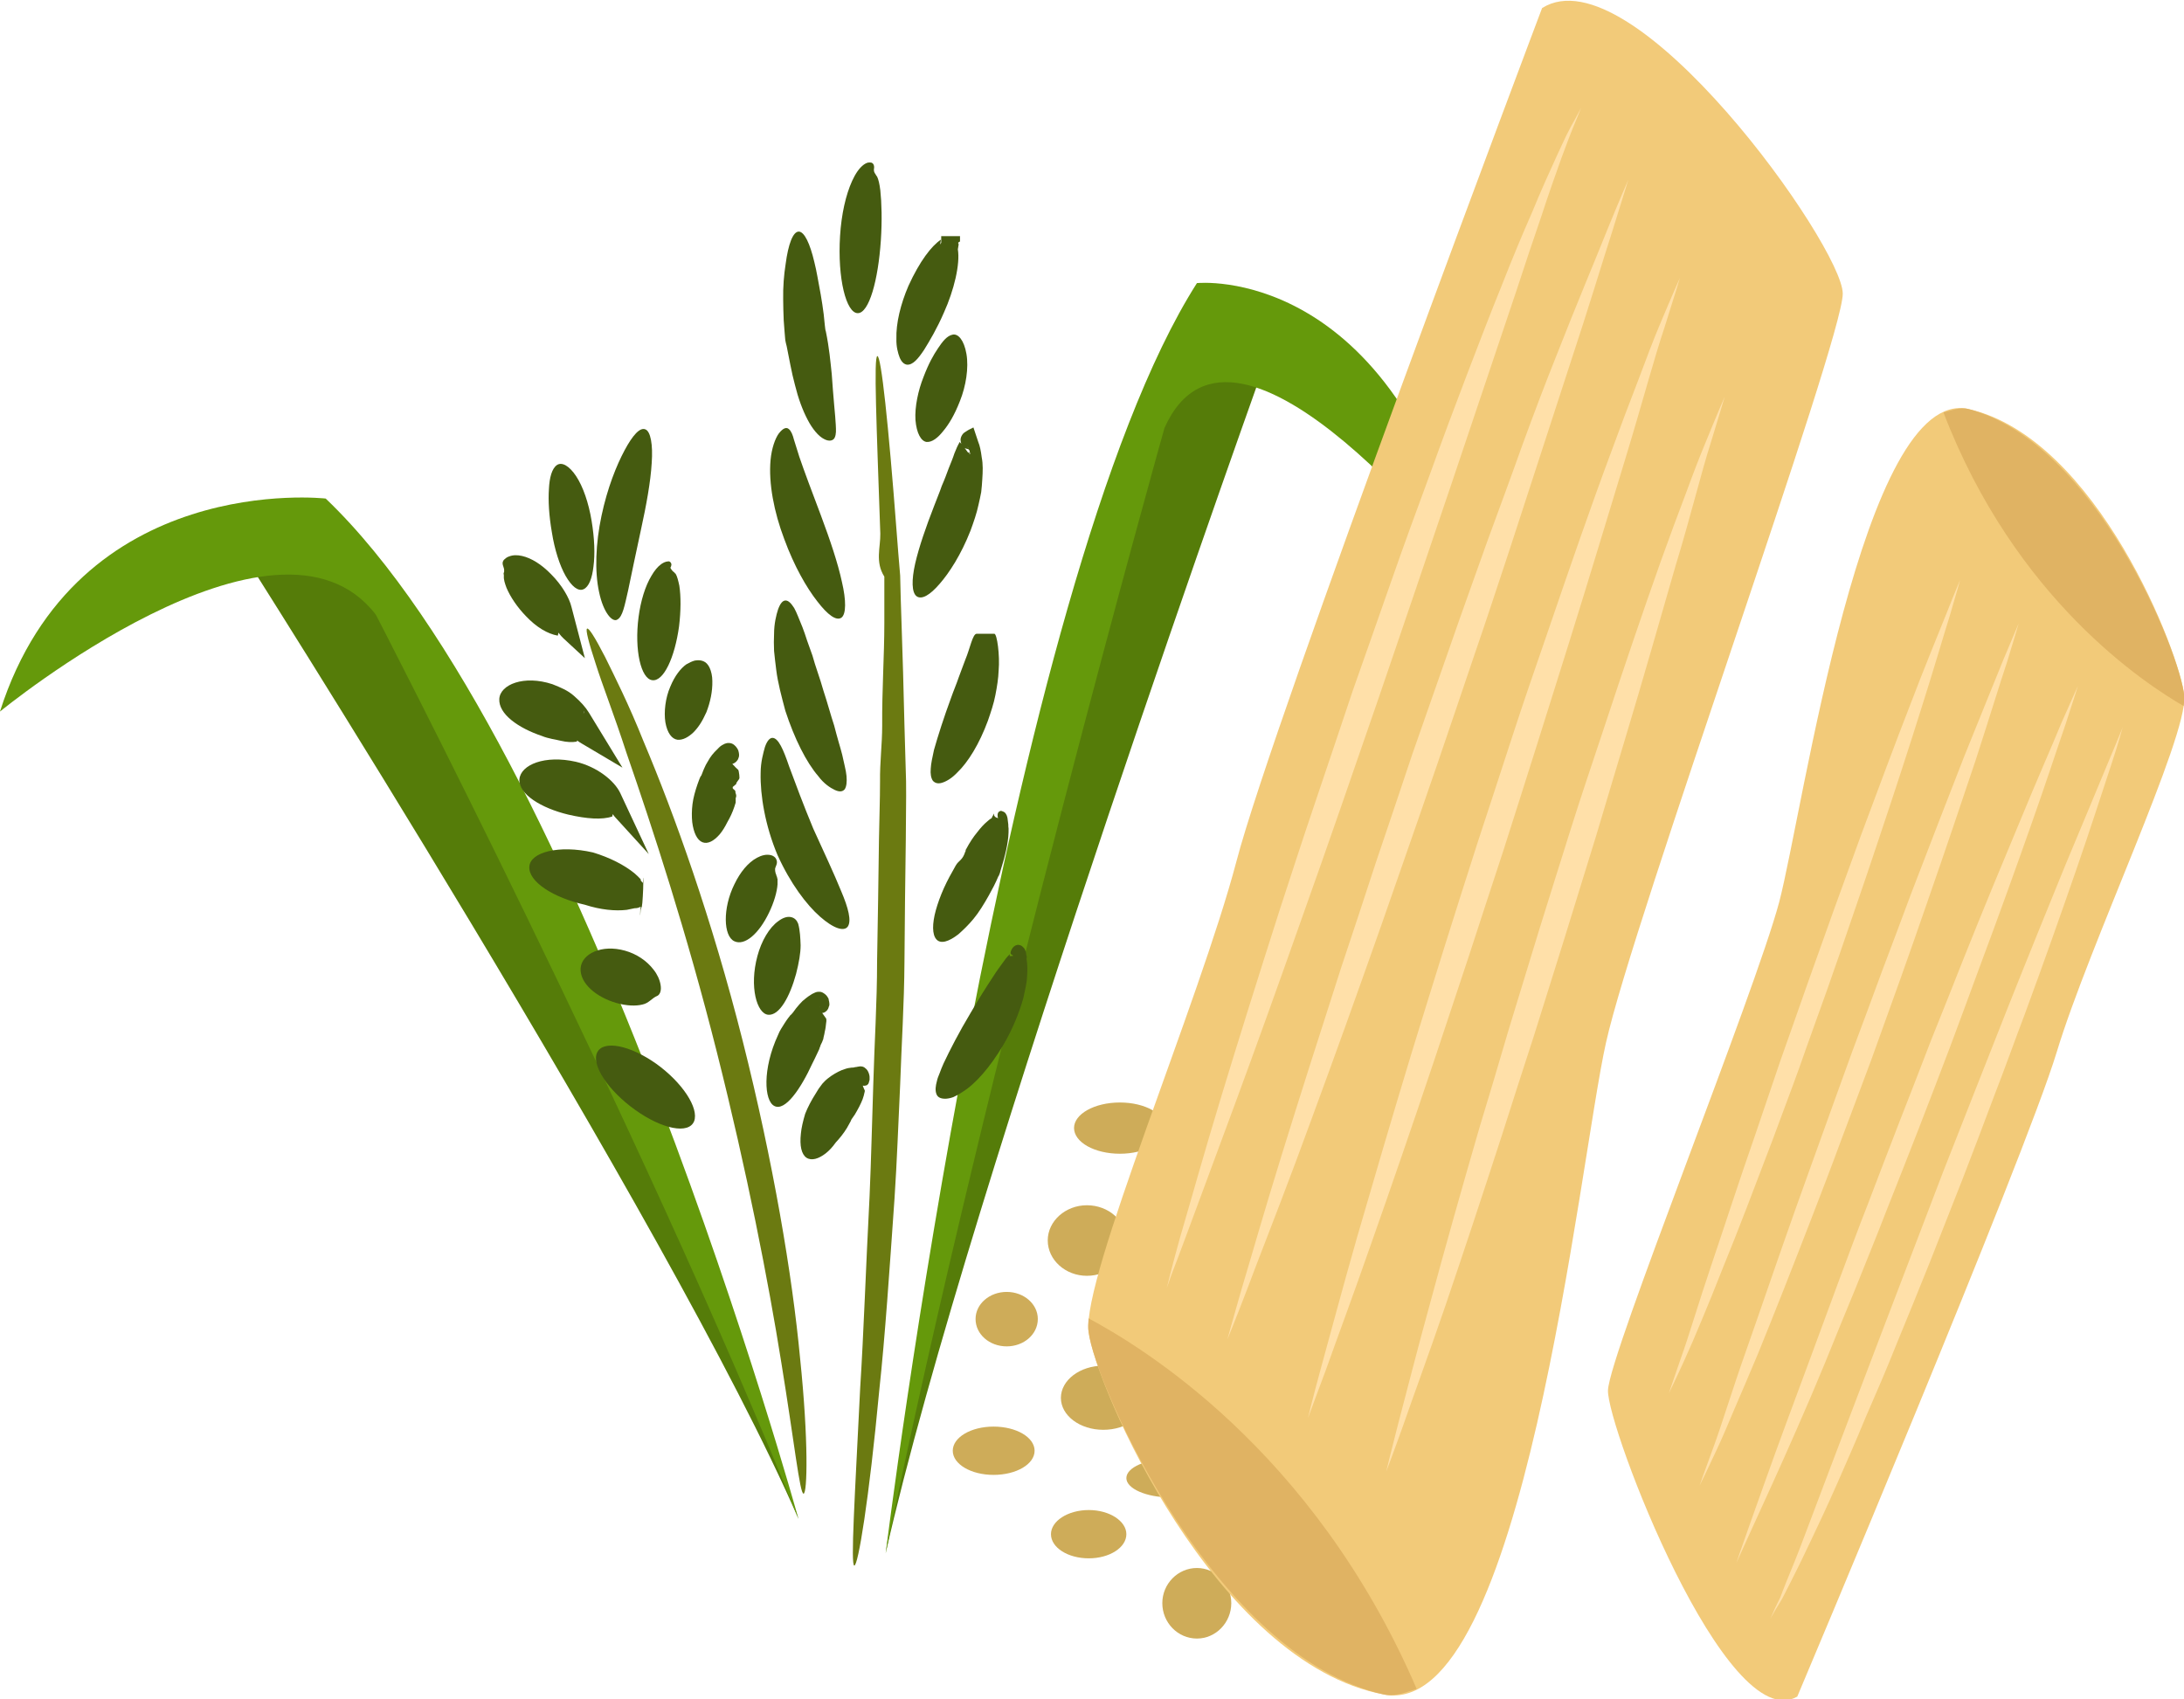 <?xml version="1.0" encoding="UTF-8" standalone="no"?>
<!-- Created with Inkscape (http://www.inkscape.org/) -->

<svg
   xmlns:dc="http://purl.org/dc/elements/1.1/"
   xmlns:cc="http://creativecommons.org/ns#"
   xmlns:rdf="http://www.w3.org/1999/02/22-rdf-syntax-ns#"
   xmlns:svg="http://www.w3.org/2000/svg"
   xmlns="http://www.w3.org/2000/svg"
   xmlns:sodipodi="http://sodipodi.sourceforge.net/DTD/sodipodi-0.dtd"
   xmlns:inkscape="http://www.inkscape.org/namespaces/inkscape"
   width="2156.947mm"
   height="1678.17mm"
   viewBox="0 0 2156.947 1678.17"
   version="1.1"
   id="svg8"
   inkscape:version="0.92.4 (5da689c313, 2019-01-14)"
   sodipodi:docname="Penne prosné.svg">
  <defs
     id="defs2">
    <style
       type="text/css"
       id="style2">
   <![CDATA[
    .fil0 {fill:#EDAF4B;fill-rule:nonzero}
    .fil1 {fill:#F9E3B2;fill-rule:nonzero}
   ]]>
  </style>
    <style
       type="text/css"
       id="style2-9">
   <![CDATA[
    .str0 {stroke:white;stroke-width:70.56}
    .fil4 {fill:#455B10;fill-rule:nonzero}
    .fil1 {fill:#557C09;fill-rule:nonzero}
    .fil2 {fill:#65990B;fill-rule:nonzero}
    .fil3 {fill:#6B7A11;fill-rule:nonzero}
    .fil5 {fill:#CEAC59;fill-rule:nonzero}
    .fil0 {fill:white;fill-rule:nonzero}
   ]]>
  </style>
    <style
       type="text/css"
       id="style2-93">
   <![CDATA[
    .fil0 {fill:#EDAF4B;fill-rule:nonzero}
    .fil1 {fill:#F9E3B2;fill-rule:nonzero}
   ]]>
  </style>
    <style
       type="text/css"
       id="style2-5">
   <![CDATA[
    .fil1 {fill:#E0B363;fill-rule:nonzero}
    .fil3 {fill:#EDAF4B;fill-rule:nonzero}
    .fil0 {fill:#F2CA79;fill-rule:nonzero}
    .fil2 {fill:#FFE0A9;fill-rule:nonzero}
   ]]>
  </style>
  </defs>
  <sodipodi:namedview
     id="base"
     pagecolor="#ffffff"
     bordercolor="#666666"
     borderopacity="1.0"
     inkscape:pageopacity="0.0"
     inkscape:pageshadow="2"
     inkscape:zoom="0.061871843"
     inkscape:cx="10339.528"
     inkscape:cy="2267.3588"
     inkscape:document-units="mm"
     inkscape:current-layer="Vrstva_x0020_1-53"
     showgrid="false"
     inkscape:window-width="1920"
     inkscape:window-height="1001"
     inkscape:window-x="-9"
     inkscape:window-y="-9"
     inkscape:window-maximized="1" />
  <g
     inkscape:label="Vrstva 1"
     inkscape:groupmode="layer"
     id="layer1"
     transform="translate(2763.637,1021.036)">
 
 

 
 <g
   transform="matrix(0.265,0,0,0.265,-2727.218,-3720.46)"
   id="Vrstva_x0020_1-5">

  
  <path
   d="m 755.354,12229.672 c 0,0 1610,2527 2083,3618 0,0 -1443,-4385 -2083,-3618 z"
   style="fill:#557c09;fill-rule:nonzero"
   id="path9-3"
   class="fil1"
   inkscape:connector-curvature="0" />

  <path
   d="m 2838.354,15847.672 c 0,0 -795,-2880 -1762,-3803 0,0 -927,-106 -1214,794 0,0 1030,-845 1401,-361 0,0 986,1903 1575,3370 z"
   style="fill:#65990b;fill-rule:nonzero"
   id="path11-9"
   class="fil2"
   inkscape:connector-curvature="0" />

  <path
   d="m 4592.354,11496.672 c 0,0 -1122,3120 -1429,4479 0,0 868,-5496 1429,-4479 z"
   style="fill:#557c09;fill-rule:nonzero"
   id="path13-9"
   class="fil1"
   inkscape:connector-curvature="0" />

  <path
   d="m 3163.354,15975.672 c 0,0 448,-3618 1160,-4734 0,0 734,-78 1022,1088 0,0 -878,-1141 -1143,-548 0,0 -664,2363 -1039,4194 z"
   style="fill:#65990b;fill-rule:nonzero"
   id="path15-8"
   class="fil2"
   inkscape:connector-curvature="0" />

  <path
   d="m 2050.354,12529.672 c 6,-5 30,33 67,105 36,73 89,178 144,316 115,272 255,663 369,1115 114,452 185,874 214,1183 32,309 27,504 13,505 -14,1 -34,-188 -83,-489 -48,-301 -128,-712 -240,-1156 -112,-445 -240,-836 -337,-1116 -46,-142 -90,-253 -115,-333 -26,-79 -38,-126 -32,-130 z"
   style="fill:#6b7a11;fill-rule:nonzero"
   id="path17-2"
   class="fil3"
   inkscape:connector-curvature="0" />

  <path
   d="m 3132.354,11513.672 c 14,-2 41,249 72,657 4,51 8,105 13,161 1,56 3,114 5,174 4,120 8,249 11,385 2,67 4,137 6,208 1,71 -1,143 -1,217 -2,148 -4,300 -5,457 -1,156 -11,309 -16,456 -7,147 -12,289 -21,424 -19,270 -35,513 -57,717 -38,406 -79,655 -93,652 -14,-2 2,-254 22,-662 13,-203 21,-446 35,-715 6,-135 9,-276 14,-423 4,-146 14,-298 14,-453 3,-156 5,-307 7,-454 1,-73 4,-145 4,-216 -1,-70 8,-139 8,-207 -1,-134 8,-262 8,-382 v -174 c -35,-55 -14,-109 -15,-160 -14,-407 -25,-660 -11,-662 z"
   style="fill:#6b7a11;fill-rule:nonzero"
   id="path19-8"
   class="fil3"
   inkscape:connector-curvature="0" />

  <path
   d="m 2449.354,14365.672 c -20,49 -118,30 -219,-42 -101,-72 -165,-168 -142,-215 23,-46 121,-27 219,42 98,70 161,166 142,215 z"
   style="fill:#455b10;fill-rule:nonzero"
   id="path21-9"
   class="fil4"
   inkscape:connector-curvature="0" />

  <path
   d="m 2313.354,13897.672 c -22,9 -32,28 -57,33 -24,6 -59,5 -97,-6 -76,-22 -136,-74 -133,-129 4,-55 79,-90 165,-66 43,12 81,37 107,71 13,16 23,37 26,56 4,21 -2,36 -11,41 z"
   style="fill:#455b10;fill-rule:nonzero"
   id="path23-4"
   class="fil4"
   inkscape:connector-curvature="0" />

  <path
   d="m 2232.354,13517.672 c 1,-14 8,-26 20,-37 2,-1 4,-2 5,-3 1,-1 1,-1 1,-1 5,-77 0,111 -6,91 l -1,4 v 0 -4 l -1,-1 h -1 l -3,1 c -3,2 -10,4 -19,4 -9,2 -18,4 -29,6 -43,5 -97,0 -156,-19 -117,-26 -211,-86 -207,-142 3,-54 110,-82 237,-53 63,19 117,47 154,77 9,8 18,16 24,23 0,3 0,6 4,9 l 2,2 1,1 v 13 12 0 h -1 c -6,0 -11,153 -6,75 2,0 0,-6 1,-6 l -5,-8 c -10,-14 -15,-31 -14,-44 z"
   style="fill:#455b10;fill-rule:nonzero"
   id="path25-0"
   class="fil4"
   inkscape:connector-curvature="0" />

  <path
   d="m 2135.354,13183.672 c 1,-18 11,-33 28,-44 -6,27 -12,58 -19,90 -37,13 -95,9 -164,-7 -100,-24 -186,-76 -182,-132 5,-54 95,-91 210,-65 78,18 144,70 166,117 l 106,227 -124,-136 c -15,-16 -22,-33 -21,-50 z"
   style="fill:#455b10;fill-rule:nonzero"
   id="path27-5"
   class="fil4"
   inkscape:connector-curvature="0" />

  <path
   d="m 1999.354,12875.672 c 5,-9 12,-17 21,-22 5,-2 9,-4 14,-6 5,-1 5,-10 5,-12 -8,34 -18,75 -27,115 -18,3 -38,2 -59,-3 -20,-5 -47,-8 -71,-18 -89,-30 -162,-82 -159,-138 3,-54 92,-90 198,-55 30,12 58,23 82,45 23,20 42,41 54,61 l 125,205 -152,-90 c -12,-7 -24,-15 -27,-23 -4,-8 -6,-16 -7,-23 -3,-14 -2,-26 3,-36 z"
   style="fill:#455b10;fill-rule:nonzero"
   id="path29-7"
   class="fil4"
   inkscape:connector-curvature="0" />

  <path
   d="m 1930.354,12497.672 c 2,-24 17,-44 41,-59 -9,36 -20,76 -30,117 -39,-7 -80,-32 -118,-72 -34,-35 -59,-73 -73,-106 -6,-16 -11,-31 -10,-44 0,-3 0,-6 -1,-9 0,-4 3,-6 2,-10 1,-7 -2,-13 -4,-20 -2,-6 -3,-13 2,-20 2,-3 7,-6 10,-9 3,-2 6,-4 10,-5 15,-6 31,-6 49,-2 35,8 73,32 108,68 40,40 68,88 76,122 l 50,191 -80,-74 c -22,-21 -34,-44 -32,-68 z"
   style="fill:#455b10;fill-rule:nonzero"
   id="path31-1"
   class="fil4"
   inkscape:connector-curvature="0" />

  <path
   d="m 2037.354,12382.672 c -20,9 -44,-10 -67,-50 -22,-39 -41,-98 -51,-162 -11,-63 -14,-119 -11,-162 2,-42 11,-76 30,-89 18,-12 45,2 71,41 26,39 47,100 58,167 11,66 13,125 7,170 -5,44 -17,76 -37,85 z"
   style="fill:#455b10;fill-rule:nonzero"
   id="path33-3"
   class="fil4"
   inkscape:connector-curvature="0" />

  <path
   d="m 2267.354,11786.672 c 20,7 29,57 24,126 -4,69 -20,157 -40,248 -19,89 -36,168 -48,227 -13,56 -20,97 -40,108 -18,12 -52,-25 -68,-102 -17,-77 -13,-182 9,-285 22,-104 56,-188 86,-244 30,-56 57,-86 77,-78 z"
   style="fill:#455b10;fill-rule:nonzero"
   id="path35-7"
   class="fil4"
   inkscape:connector-curvature="0" />

  <path
   d="m 2363.354,12297.672 -2,4 c -1,1 0,0 0,0 0,0 0,-2 0,2 1,1 4,8 10,13 1,1 3,2 5,4 l 1,2 3,2 c 6,10 10,26 14,45 6,39 6,93 -1,151 -16,117 -58,207 -100,201 -42,-5 -67,-112 -51,-235 8,-61 25,-116 48,-154 11,-19 23,-34 37,-44 8,-5 14,-9 27,-10 5,0 9,5 10,9 1,4 0,7 -1,10 z"
   style="fill:#455b10;fill-rule:nonzero"
   id="path37-5"
   class="fil4"
   inkscape:connector-curvature="0" />

  <path
   d="m 2588.354,13034.672 c -9,1 -17,-2 -26,-4 -2,-1 -4,-1 -6,-1 4,-1 7,-3 11,-4 4,-3 7,-5 9,-6 6,-5 4,-9 5,-3 2,5 8,16 19,26 2,3 5,5 8,8 l 4,4 h 1 c 1,1 1,2 1,3 1,2 2,5 2,8 1,5 2,12 2,20 0,7 -12,15 -12,23 l -13,11 v 5 c 0,2 10,7 10,12 -1,5 4,11 3,18 -4,12 -1,11 -2,15 v 8 l -5,16 c -7,21 -16,40 -26,57 -9,18 -18,33 -29,46 -21,24 -44,37 -64,29 -20,-8 -33,-36 -38,-75 -2,-20 -2,-43 1,-67 3,-24 10,-49 19,-75 2,-6 5,-13 7,-19 l 4,-9 c 1,-2 3,-9 1,-2 h 1 c 0,0 1,1 1,-2 l 4,-10 c 2,-5 4,-11 6,-15 4,-10 9,-19 14,-27 10,-18 19,-30 37,-47 6,-6 9,-11 26,-19 9,-4 24,-5 35,4 9,7 15,18 16,22 6,21 0,27 -2,33 -7,11 -15,15 -24,17 z"
   style="fill:#455b10;fill-rule:nonzero"
   id="path39-9"
   class="fil4"
   inkscape:connector-curvature="0" />

  <path
   d="m 2756.354,13409.672 c -2,5 -6,16 -5,14 0,2 -1,7 2,18 1,2 3,7 3,9 1,2 1,3 2,4 0,3 1,6 2,8 0,7 0,13 0,20 -2,28 -13,67 -32,106 -38,79 -91,124 -129,106 -41,-19 -44,-123 0,-212 22,-46 51,-81 84,-99 17,-9 34,-14 52,-10 9,2 17,8 20,15 4,8 3,15 1,21 z"
   style="fill:#455b10;fill-rule:nonzero"
   id="path41-8"
   class="fil4"
   inkscape:connector-curvature="0" />

  <path
   d="m 2837.354,13629.672 c 7,26 8,53 9,80 0,29 -6,64 -17,107 -23,84 -62,156 -104,152 -42,-4 -71,-104 -40,-219 15,-56 44,-106 78,-130 17,-13 34,-18 47,-15 14,3 22,12 27,25 z"
   style="fill:#455b10;fill-rule:nonzero"
   id="path43-5"
   class="fil4"
   inkscape:connector-curvature="0" />

  <path
   d="m 2922.354,13961.672 c -6,0 -11,-3 -15,-6 -5,-2 -10,-8 -15,-7 1,0 -1,0 0,-1 l 6,-1 c 5,-2 6,-1 8,-1 2,-1 5,-2 7,-3 1,-1 2,-2 3,-3 0,-1 0,0 1,0 0,0 1,-3 0,-1 0,2 0,4 1,6 2,4 6,16 11,21 4,6 8,11 12,17 1,1 0,3 1,5 0,3 0,8 -1,12 -1,10 -2,20 -5,32 -1,6 -2,12 -4,19 l -2,10 c -2,3 -2,7 -7,16 l -3,6 v 2 l -2,4 -3,9 c -3,6 -5,11 -8,17 -5,12 -11,22 -17,35 -44,96 -102,180 -142,159 -38,-19 -45,-138 14,-265 6,-16 16,-30 24,-43 4,-7 9,-13 13,-19 l 7,-9 3,-4 2,-3 c 0,0 -1,1 -1,2 -1,4 1,1 2,-1 l 6,-7 c 4,-5 7,-10 11,-15 8,-10 16,-19 24,-27 10,-8 17,-15 32,-24 2,-2 5,-3 7,-4 l 4,-2 7,-3 c 6,-2 13,-2 19,-1 5,1 15,7 21,14 3,4 6,9 7,11 l 1,6 c 1,4 2,8 2,11 1,9 -1,10 -2,13 -3,13 -9,16 -14,20 -5,3 -10,4 -15,3 z"
   style="fill:#455b10;fill-rule:nonzero"
   id="path45-5"
   class="fil4"
   inkscape:connector-curvature="0" />

  <path
   d="m 3061.354,14221.672 c -4,-5 -7,-10 -9,-17 -1,-3 -2,-6 -3,-9 -1,-2 -1,-4 -2,-5 l -1,-2 c 1,0 -3,-4 3,2 4,5 9,8 14,12 2,3 8,3 7,3 0,0 -1,3 0,4 1,2 1,6 2,9 3,7 6,15 9,23 l 3,7 c 1,1 0,0 1,1 v 1 2 c 0,2 0,4 -1,6 -1,7 -4,16 -7,25 -7,18 -17,37 -29,57 -6,9 -16,22 -14,22 -1,2 -4,8 -7,13 l -9,16 c -13,21 -27,38 -41,53 -12,17 -25,31 -38,41 -26,20 -52,28 -71,16 -19,-13 -26,-45 -21,-90 2,-22 8,-47 16,-74 10,-25 23,-50 39,-75 l 11,-18 c 5,-6 9,-13 14,-19 17,-19 23,-21 33,-29 18,-12 35,-21 52,-26 8,-3 16,-4 24,-5 5,0 8,0 14,-2 2,0 3,0 7,-1 l 6,-1 c 4,-1 8,-1 12,0 2,0 4,1 6,2 2,1 3,1 7,5 9,6 16,24 15,36 0,7 0,6 0,7 l -1,3 c -1,5 -2,8 -4,12 -1,1 -3,2 -4,4 -16,7 -25,-1 -33,-9 z"
   style="fill:#455b10;fill-rule:nonzero"
   id="path47-8"
   class="fil4"
   inkscape:connector-curvature="0" />

  <path
   d="m 2741.354,12936.672 c 22,0 41,44 62,106 23,62 53,143 90,232 40,88 78,169 104,233 27,63 39,111 25,132 -14,20 -53,8 -104,-37 -50,-44 -110,-123 -158,-229 -46,-109 -65,-223 -63,-306 0,-41 10,-75 16,-97 8,-23 18,-34 28,-34 z"
   style="fill:#455b10;fill-rule:nonzero"
   id="path49-7"
   class="fil4"
   inkscape:connector-curvature="0" />

  <path
   d="m 2790.354,12424.672 c 11,0 21,11 32,28 10,18 18,41 31,72 6,15 11,31 17,49 6,17 13,36 20,56 11,41 28,84 41,131 15,45 27,91 40,130 5,21 11,40 16,59 5,17 10,34 14,50 7,34 14,57 16,79 2,22 0,40 -7,50 -8,9 -20,10 -37,2 -17,-8 -41,-24 -61,-51 -45,-52 -89,-140 -123,-244 -14,-53 -28,-104 -34,-153 -3,-25 -6,-48 -8,-70 -1,-23 -1,-44 0,-63 0,-38 8,-71 15,-92 8,-22 17,-33 28,-33 z"
   style="fill:#455b10;fill-rule:nonzero"
   id="path51"
   class="fil4"
   inkscape:connector-curvature="0" />

  <path
   d="m 2802.354,11785.672 c 9,7 15,23 19,39 5,16 12,38 20,64 18,53 47,130 81,220 34,91 63,177 78,247 16,68 16,120 -2,133 -19,13 -51,-10 -90,-61 -40,-51 -86,-131 -123,-232 -38,-100 -59,-208 -51,-295 4,-43 17,-80 31,-99 16,-20 28,-24 37,-16 z"
   style="fill:#455b10;fill-rule:nonzero"
   id="path53"
   class="fil4"
   inkscape:connector-curvature="0" />

  <path
   d="m 2839.354,11049.672 c 21,0 42,45 58,113 9,35 15,75 24,122 4,24 8,48 11,73 3,24 5,59 8,64 13,63 17,113 22,159 3,43 6,82 9,115 3,31 5,56 6,74 1,20 2,35 -4,48 -5,11 -20,16 -40,5 -20,-10 -43,-37 -61,-72 -19,-36 -35,-80 -47,-129 -13,-47 -22,-102 -31,-145 0,-1 -6,-20 -6,-32 l -2,-24 c -1,-14 -2,-27 -3,-40 -1,-27 -2,-53 -2,-77 -1,-48 3,-94 9,-132 10,-77 28,-122 49,-122 z"
   style="fill:#455b10;fill-rule:nonzero"
   id="path55"
   class="fil4"
   inkscape:connector-curvature="0" />

  <path
   d="m 3120.354,10809.672 c 0,4 -1,7 -1,11 0,2 1,3 1,5 v 1 c 1,2 3,7 5,9 3,6 4,6 6,9 5,10 9,27 12,51 5,46 7,112 2,187 -10,149 -44,271 -86,271 -43,0 -76,-129 -66,-288 5,-80 21,-152 45,-205 12,-26 26,-48 44,-61 4,-3 10,-6 14,-7 5,-1 10,-1 14,0 8,3 10,11 10,17 z"
   style="fill:#455b10;fill-rule:nonzero"
   id="path57"
   class="fil4"
   inkscape:connector-curvature="0" />

  <path
   d="m 3401.354,11113.672 c -7,0 -13,-2 -18,-7 -3,-3 -6,-6 -9,-9 -1,-2 -3,-4 -4,-6 v 0 -5 -20 h 70 v 20 l -4,2 -2,2 -1,1 1,2 1,4 -3,18 c 9,55 -14,152 -52,236 -26,60 -53,105 -74,139 -22,33 -42,57 -64,55 -11,-2 -20,-10 -27,-27 -6,-15 -13,-41 -12,-69 -2,-58 16,-131 45,-198 42,-92 86,-149 121,-172 -1,6 -2,13 -3,18 l 2,-3 1,-2 1,-1 v 0 -5 -20 h 79 -8 l -32,12 11,6 c -2,3 3,8 1,9 -2,4 -2,9 -5,11 -6,5 -9,9 -15,9 z"
   style="fill:#455b10;fill-rule:nonzero"
   id="path59"
   class="fil4"
   inkscape:connector-curvature="0" />

  <path
   d="m 3645.354,13767.672 c 0,-4 0,-8 0,-11 0,1 0,0 -2,-2 -1,-2 -2,-4 -5,-6 -1,-1 -2,-2 -4,-3 -1,-1 -1,-1 -2,-1 -1,-1 -2,-2 -3,-4 0,0 0,-1 -1,-2 l 1,-3 c 0,1 -1,-3 5,-13 3,-5 9,-12 18,-14 9,-2 17,2 21,6 8,7 9,11 9,12 l 2,4 c 2,4 3,14 3,15 1,4 1,5 2,6 l -1,9 c 3,16 4,38 2,65 -1,27 -8,51 -14,81 -16,57 -41,118 -76,177 -48,80 -101,142 -151,173 -12,8 -23,14 -34,19 -11,4 -22,6 -30,6 -18,0 -29,-6 -33,-18 -5,-13 -3,-30 2,-48 2,-10 6,-19 10,-29 4,-11 9,-24 15,-37 23,-49 58,-117 100,-187 30,-52 60,-99 85,-137 11,-18 25,-36 34,-49 9,-13 18,-25 28,-34 0,3 -1,6 -1,9 l 1,-2 c 0,0 0,0 0,0 3,0 -8,1 19,-1 h 4 1 c 0,0 1,1 1,1 2,0 3,0 4,-1 1,0 2,-2 2,-1 -1,1 1,2 1,1 1,0 1,-1 4,1 l 14,6 c 4,1 11,4 9,3 0,0 0,-1 0,-1 l -1,2 c -2,3 -4,6 -7,9 -4,5 -10,10 -15,12 -13,4 -18,-6 -17,-13 z"
   style="fill:#455b10;fill-rule:nonzero"
   id="path61"
   class="fil4"
   inkscape:connector-curvature="0" />

  <path
   d="m 3584.354,13239.672 c -3,-4 -4,-9 -4,-16 0,-3 1,-7 4,-11 2,-1 3,-2 5,-3 l 3,-1 c 2,0 5,1 7,2 6,2 10,5 13,11 2,3 3,6 4,10 l 1,4 c 2,14 2,17 3,24 0,4 0,10 1,15 0,10 0,20 -1,30 -2,21 -6,43 -12,67 -5,23 -15,51 -20,71 -1,1 -2,3 -2,5 -1,2 -2,4 -3,5 -11,26 -22,47 -36,72 -18,32 -37,63 -57,87 -19,23 -39,42 -56,57 -36,28 -66,37 -82,19 -16,-18 -16,-58 -2,-109 7,-25 17,-53 30,-82 13,-29 27,-54 44,-84 12,-21 25,-18 36,-53 h 1 c 0,0 0,-5 0,-5 16,-30 29,-49 43,-66 13,-17 26,-31 37,-40 6,-5 11,-10 16,-12 2,-1 4,-10 6,-10 l 2,-8 v 0 l 3,9 5,5 c 6,2 12,5 14,5 2,-1 3,0 3,0 1,-1 1,0 1,1 0,-1 -1,6 1,8 0,3 3,13 2,9 0,-1 -1,-2 -2,-3 -3,-4 -6,-8 -8,-13 z"
   style="fill:#455b10;fill-rule:nonzero"
   id="path63"
   class="fil4"
   inkscape:connector-curvature="0" />

  <path
   d="m 3535.354,12580.672 c -12,0 -23,-32 -33,-32 h 66 c 10,0 21,80 16,137 -1,29 -6,60 -12,91 -6,32 -17,64 -28,96 -32,87 -74,155 -115,194 -19,20 -39,32 -55,37 -15,5 -27,2 -35,-7 -7,-10 -10,-26 -8,-46 1,-19 6,-41 12,-69 15,-53 37,-122 64,-195 9,-26 20,-51 28,-75 8,-23 18,-47 25,-67 17,-40 27,-96 42,-96 h 66 c -10,0 -21,32 -33,32 z"
   style="fill:#455b10;fill-rule:nonzero"
   id="path65"
   class="fil4"
   inkscape:connector-curvature="0" />

  <path
   d="m 3449.354,11849.672 c -4,-6 -6,-14 -7,-24 0,-5 2,-13 8,-21 3,-4 10,-9 14,-11 3,-2 6,-4 10,-6 l 16,-8 18,54 c 6,14 10,34 13,58 5,25 4,52 2,82 -1,15 -2,31 -4,47 -3,15 -6,31 -10,47 -7,33 -18,64 -30,97 -35,89 -79,157 -115,198 -36,42 -67,60 -86,46 -18,-14 -19,-60 -5,-122 14,-61 40,-136 70,-213 10,-27 21,-52 29,-76 5,-12 10,-23 14,-34 4,-11 8,-22 12,-32 8,-20 16,-39 21,-55 6,-16 13,-31 20,-43 13,15 25,31 35,45 -1,-2 -3,-4 -4,-5 l 3,-1 h 2 v -12 18 h 3 l -3,-14 v 0 l -2,-2 c 0,-1 -2,-3 -2,-4 0,-3 -2,-6 -3,-8 9,22 4,10 4,11 -1,-2 -3,-1 -5,-2 -7,-1 -13,-5 -18,-10 z"
   style="fill:#455b10;fill-rule:nonzero"
   id="path67"
   class="fil4"
   inkscape:connector-curvature="0" />

  <path
   d="m 3413.354,11433.672 c 20,-4 42,20 51,72 9,52 -2,120 -24,175 -21,54 -42,88 -63,113 -19,24 -41,42 -62,40 -20,-3 -37,-32 -41,-82 -3,-48 10,-110 30,-160 19,-50 37,-82 54,-107 16,-24 33,-47 55,-51 z"
   style="fill:#455b10;fill-rule:nonzero"
   id="path69"
   class="fil4"
   inkscape:connector-curvature="0" />

  <path
   d="m 2483.354,12650.672 c 10,4 18,12 24,25 6,13 10,31 10,49 1,39 -8,80 -22,116 -16,36 -31,58 -49,76 -17,16 -38,29 -59,27 -21,-3 -38,-25 -45,-65 -6,-38 0,-91 18,-132 17,-42 40,-70 60,-84 12,-7 21,-11 31,-14 11,-2 22,-2 32,2 z"
   style="fill:#455b10;fill-rule:nonzero"
   id="path71"
   class="fil4"
   inkscape:connector-curvature="0" />

  <path
   d="m 4060.354,14809.672 c 0,73 -66,132 -147,132 -80,0 -146,-59 -146,-132 0,-72 66,-131 146,-131 81,0 147,59 147,131 z"
   style="fill:#ceac59;fill-rule:nonzero"
   id="path73"
   class="fil5"
   inkscape:connector-curvature="0" />

  <path
   d="m 4206.354,14390.672 c 0,53 -76,96 -170,96 -95,0 -171,-43 -171,-96 0,-52 76,-95 171,-95 94,0 170,43 170,95 z"
   style="fill:#ceac59;fill-rule:nonzero"
   id="path75"
   class="fil5"
   inkscape:connector-curvature="0" />

  <path
   d="m 4536.354,14731.672 c 0,70 -54,126 -122,126 -67,0 -122,-56 -122,-126 0,-69 55,-125 122,-125 68,0 122,56 122,125 z"
   style="fill:#ceac59;fill-rule:nonzero"
   id="path77"
   class="fil5"
   inkscape:connector-curvature="0" />

  <path
   d="m 4487.354,15156.672 c 0,73 -71,132 -158,132 -88,0 -159,-59 -159,-132 0,-72 71,-131 159,-131 87,0 158,59 158,131 z"
   style="fill:#ceac59;fill-rule:nonzero"
   id="path79"
   class="fil5"
   inkscape:connector-curvature="0" />

  <path
   d="m 4133.354,15396.672 c 0,66 -71,119 -159,119 -87,0 -158,-53 -158,-119 0,-66 71,-120 158,-120 88,0 159,54 159,120 z"
   style="fill:#ceac59;fill-rule:nonzero"
   id="path81"
   class="fil5"
   inkscape:connector-curvature="0" />

  <path
   d="m 3730.354,15102.672 c 0,57 -52,102 -116,102 -64,0 -116,-45 -116,-102 0,-56 52,-101 116,-101 64,0 116,45 116,101 z"
   style="fill:#ceac59;fill-rule:nonzero"
   id="path83"
   class="fil5"
   inkscape:connector-curvature="0" />

  <path
   d="m 3718.354,15593.672 c 0,50 -68,90 -153,90 -84,0 -152,-40 -152,-90 0,-50 68,-90 152,-90 85,0 153,40 153,90 z"
   style="fill:#ceac59;fill-rule:nonzero"
   id="path85"
   class="fil5"
   inkscape:connector-curvature="0" />

  <path
   d="m 4060.354,15904.672 c 0,50 -63,90 -140,90 -78,0 -141,-40 -141,-90 0,-49 63,-90 141,-90 77,0 140,41 140,90 z"
   style="fill:#ceac59;fill-rule:nonzero"
   id="path87"
   class="fil5"
   inkscape:connector-curvature="0" />

  <path
   d="m 4390.354,15695.672 c 0,39 -74,72 -165,72 -91,0 -165,-33 -165,-72 0,-40 74,-72 165,-72 91,0 165,32 165,72 z"
   style="fill:#ceac59;fill-rule:nonzero"
   id="path89"
   class="fil5"
   inkscape:connector-curvature="0" />

  <path
   d="m 4451.354,16161.672 c 0,73 -58,132 -128,132 -71,0 -129,-59 -129,-132 0,-72 58,-131 129,-131 70,0 128,59 128,131 z"
   style="fill:#ceac59;fill-rule:nonzero"
   id="path91"
   class="fil5"
   inkscape:connector-curvature="0" />

  <path
   d="m 4744.354,15491.672 c 0,66 -47,120 -104,120 -57,0 -104,-54 -104,-120 0,-66 47,-119 104,-119 57,0 104,53 104,119 z"
   style="fill:#ceac59;fill-rule:nonzero"
   id="path93"
   class="fil5"
   inkscape:connector-curvature="0" />

  <path
   d="m 4854.354,14959.672 c 0,76 -44,137 -98,137 -54,0 -98,-61 -98,-137 0,-76 44,-138 98,-138 54,0 98,62 98,138 z"
   style="fill:#ceac59;fill-rule:nonzero"
   id="path95"
   class="fil5"
   inkscape:connector-curvature="0" />

  <path
   d="m 4939.354,14456.672 c 0,56 -54,102 -122,102 -67,0 -122,-46 -122,-102 0,-56 55,-101 122,-101 68,0 122,45 122,101 z"
   style="fill:#ceac59;fill-rule:nonzero"
   id="path97"
   class="fil5"
   inkscape:connector-curvature="0" />

  <path
   d="m 5257.354,14851.672 c 0,50 -58,90 -129,90 -70,0 -128,-40 -128,-90 0,-49 58,-90 128,-90 71,0 129,41 129,90 z"
   style="fill:#ceac59;fill-rule:nonzero"
   id="path99"
   class="fil5"
   inkscape:connector-curvature="0" />

  <path
   d="m 5208.354,15288.672 c 0,79 -63,143 -141,143 -77,0 -140,-64 -140,-143 0,-79 63,-144 140,-144 78,0 141,65 141,144 z"
   style="fill:#ceac59;fill-rule:nonzero"
   id="path101"
   class="fil5"
   inkscape:connector-curvature="0" />

  <path
   d="m 5159.354,15689.672 c 0,43 -60,78 -134,78 -75,0 -135,-35 -135,-78 0,-43 60,-78 135,-78 74,0 134,35 134,78 z"
   style="fill:#ceac59;fill-rule:nonzero"
   id="path103"
   class="fil5"
   inkscape:connector-curvature="0" />

  <path
   d="m 4903.354,15922.672 c 0,53 -61,96 -135,96 -74,0 -134,-43 -134,-96 0,-53 60,-96 134,-96 74,0 135,43 135,96 z"
   style="fill:#ceac59;fill-rule:nonzero"
   id="path105"
   class="fil5"
   inkscape:connector-curvature="0" />

 </g>
<g
   transform="matrix(0.311,0,0,0.311,-3307.801,-4744.641)"
   id="Vrstva_x0020_1">

  
  
  
  
  
  
  
  
  
  
  
  
  
  
  
  
  
  
  
  
  
  
 
 
 <g
   transform="matrix(0.851,0,0,0.851,6111.223,4648.685)"
   id="Vrstva_x0020_1-9">

  
  
  
  
  
  
  
  
  
  
  
  
  
  
  
  
  
  
 
 
 <g
   transform="translate(-3139.206,289.67)"
   id="Vrstva_x0020_1-53">

  <path
   d="m 4720.814,14648.6 c 0,0 847.436,-2006.889 968.498,-2406.27 121.062,-399.38 487.993,-1173.18 475.513,-1327.94 -13.729,-154.76 -325.745,-962.259 -805.002,-1070.84 -394.389,-88.612 -616.544,1496.43 -706.405,1839.648 -91.109,341.969 -634.017,1687.384 -639.009,1822.174 -4.992,133.543 440.567,1296.739 706.405,1143.228 z"
   style="fill:#f2ca79;fill-rule:nonzero;stroke-width:1.248"
   id="path7"
   class="fil0"
   inkscape:connector-curvature="0" />

  <path
   d="m 6162.329,10951.831 c 2.496,-14.976 2.496,-27.457 2.496,-37.441 -13.729,-154.76 -329.489,-946.033 -805.002,-1070.84 -33.698,-8.737 -63.651,6.241 -93.605,12.481 268.334,700.164 756.327,1014.676 896.111,1095.8 z"
   style="fill:#e0b363;fill-rule:nonzero;stroke-width:1.248"
   id="path9"
   class="fil1"
   inkscape:connector-curvature="0" />

  <path
   d="m 5935.181,11030.46 c 0,0 -13.729,53.666 -44.93,147.271 -31.202,93.605 -73.636,227.149 -128.551,385.652 -54.915,158.505 -119.814,343.218 -192.202,539.164 -37.442,98.598 -73.636,200.939 -113.574,303.28 -38.69,103.589 -78.628,208.427 -118.566,312.016 -41.186,104.838 -82.372,208.427 -122.31,310.768 -41.186,103.59 -82.372,203.435 -122.31,300.784 -38.69,97.349 -78.628,189.706 -117.318,278.318 -36.194,88.613 -73.636,172.233 -107.334,249.614 -33.698,76.132 -66.147,146.023 -96.101,208.426 -28.706,61.155 -54.915,114.822 -77.38,158.505 -11.232,22.465 -21.217,41.186 -29.953,58.659 -9.985,16.224 -17.473,29.953 -24.961,41.186 -12.481,22.465 -19.969,34.946 -19.969,34.946 0,0 6.24,-12.481 16.225,-36.194 6.24,-12.481 12.48,-27.458 21.217,-43.683 6.24,-17.473 14.977,-38.689 23.713,-61.155 18.721,-44.93 41.186,-99.845 64.9,-163.496 23.713,-63.652 51.171,-136.039 81.124,-214.667 59.907,-157.256 128.551,-339.474 203.435,-535.42 74.884,-195.946 154.76,-405.621 234.636,-614.048 82.372,-208.427 163.496,-416.854 240.876,-611.552 77.38,-194.698 151.016,-375.667 214.667,-531.676 64.899,-154.76 118.566,-284.558 156.008,-374.419 18.721,-44.93 33.698,-79.877 43.682,-104.838 9.985,-23.712 14.977,-37.441 14.977,-37.441 z"
   style="fill:#ffe0a9;fill-rule:nonzero;stroke-width:1.248"
   id="path11"
   class="fil2"
   inkscape:connector-curvature="0" />

  <path
   d="m 5767.941,10876.948 c 0,0 -16.225,52.418 -46.178,143.527 -31.202,89.861 -73.636,220.908 -128.551,375.668 -54.915,156.007 -119.814,336.977 -192.202,530.427 -34.946,96.101 -72.388,195.947 -109.83,297.04 -38.69,101.093 -77.38,203.435 -117.318,305.775 -39.938,102.342 -79.876,204.684 -119.814,304.528 -38.69,101.093 -79.876,199.69 -117.318,294.544 -39.938,96.101 -77.38,188.458 -112.326,274.574 -36.194,87.364 -71.14,169.737 -104.838,245.869 -66.147,151.015 -123.558,275.822 -163.497,363.187 -39.938,87.364 -62.403,137.287 -62.403,137.287 0,0 17.473,-52.419 49.923,-143.528 32.45,-89.86 77.38,-219.659 134.791,-374.419 57.411,-153.512 123.558,-334.481 194.698,-526.684 36.194,-96.101 72.388,-195.945 112.326,-297.039 38.69,-101.094 77.38,-203.434 117.318,-305.776 39.938,-102.342 79.876,-204.682 118.566,-305.775 39.938,-99.846 79.876,-198.443 117.318,-294.544 76.132,-190.954 149.768,-368.179 213.419,-520.443 62.403,-152.264 118.566,-278.318 154.76,-366.931 38.69,-87.365 61.155,-137.287 61.155,-137.287 z"
   style="fill:#ffe0a9;fill-rule:nonzero;stroke-width:1.248"
   id="path13"
   class="fil2"
   inkscape:connector-curvature="0" />

  <path
   d="m 5547.033,10643.56 c 0,0 -14.977,51.171 -42.434,141.031 -29.954,89.861 -68.644,217.163 -118.566,370.675 -51.171,152.264 -111.078,330.738 -177.225,520.443 -32.45,94.853 -67.395,193.45 -102.341,292.048 -36.194,99.844 -72.388,200.937 -108.582,302.03 -37.442,99.846 -74.884,200.939 -112.326,299.536 -36.194,98.598 -73.636,195.947 -109.83,289.551 -72.388,187.21 -141.031,361.94 -202.186,511.708 -31.202,73.636 -59.907,142.278 -86.117,202.186 -24.961,59.907 -47.426,112.326 -67.395,154.76 -39.938,86.116 -63.651,133.543 -63.651,133.543 0,0 17.473,-51.171 49.923,-138.535 32.45,-87.365 71.14,-217.164 124.806,-368.18 53.667,-152.264 113.574,-329.489 180.969,-519.194 33.698,-93.605 68.644,-192.203 104.838,-292.048 34.946,-98.597 72.388,-199.691 108.582,-300.784 37.442,-99.844 74.884,-200.937 111.078,-299.535 37.442,-98.597 73.636,-195.946 108.582,-289.551 72.388,-188.458 139.783,-363.187 198.442,-512.954 59.907,-149.768 111.078,-273.326 146.024,-360.691 36.194,-86.117 57.411,-136.039 57.411,-136.039 z"
   style="fill:#ffe0a9;fill-rule:nonzero;stroke-width:1.248"
   id="path15"
   class="fil2"
   inkscape:connector-curvature="0" />

  <path
   d="m 5328.622,10481.312 c 0,0 -13.729,48.673 -38.69,133.542 -26.209,83.62 -61.155,204.682 -107.334,349.458 -44.93,143.528 -99.845,312.016 -159.752,490.49 -29.954,89.86 -61.155,182.217 -93.605,275.822 -32.45,94.853 -64.899,189.706 -98.597,284.559 -33.698,94.852 -68.644,189.706 -101.093,283.31 -33.698,93.605 -68.644,184.714 -101.093,273.326 -67.395,177.226 -129.799,341.971 -187.21,481.754 -27.457,69.891 -53.667,134.79 -77.38,190.953 -23.713,57.412 -44.93,106.086 -63.651,147.272 -36.194,79.877 -58.659,124.807 -58.659,124.807 0,0 16.225,-47.426 44.93,-131.047 29.954,-82.372 64.899,-203.434 113.574,-346.962 48.675,-143.528 102.341,-310.768 164.745,-489.242 29.954,-89.86 62.403,-182.217 93.605,-275.822 33.698,-93.605 66.147,-188.458 99.845,-283.31 33.698,-94.854 67.396,-189.706 101.093,-283.312 33.698,-93.604 67.395,-184.713 99.845,-274.573 66.147,-177.225 127.303,-341.971 182.218,-483.002 53.667,-141.031 102.341,-258.349 134.791,-339.473 32.45,-82.373 52.419,-128.55 52.419,-128.55 z"
   style="fill:#ffe0a9;fill-rule:nonzero;stroke-width:1.248"
   id="path17"
   class="fil2"
   inkscape:connector-curvature="0" />

  
  
  
  
  
  
  
  
  
  
  
  
  
  
  <path
   d="m 3768.541,8347.121 c 0,0 -1003.444,2658.377 -1140.731,3185.06 -138.535,525.436 -576.606,1553.842 -551.645,1754.779 24.961,200.939 471.769,1236.833 1103.289,1354.152 517.947,96.1 726.374,-1980.679 827.467,-2432.479 99.845,-451.799 883.63,-2620.936 883.63,-2795.665 0,-175.977 -783.785,-1279.266 -1122.01,-1065.847 z"
   style="fill:#f2ca79;fill-rule:nonzero;stroke-width:1.248"
   id="path47"
   class="fil0"
   inkscape:connector-curvature="0" />

  <path
   d="m 2076.165,13237.038 c -1.248,19.969 -2.496,36.194 0,49.922 24.961,200.939 475.513,1215.616 1103.289,1354.152 43.682,8.735 82.372,-9.985 121.062,-21.218 -386.9,-898.607 -1038.39,-1283.01 -1224.352,-1382.856 z"
   style="fill:#e0b363;fill-rule:nonzero;stroke-width:1.248"
   id="path49"
   class="fil1"
   inkscape:connector-curvature="0" />

  <path
   d="m 2368.212,13123.464 c 0,0 16.225,-69.891 51.171,-194.697 36.194,-122.311 84.868,-298.289 148.52,-507.963 63.651,-209.675 139.783,-453.047 223.404,-713.894 42.434,-129.798 86.116,-264.589 132.295,-400.628 46.178,-136.039 92.357,-274.574 138.535,-411.861 48.675,-138.536 97.349,-275.822 144.775,-411.862 47.426,-136.039 96.101,-268.334 143.528,-396.884 46.178,-128.551 92.357,-252.109 137.287,-369.427 44.93,-117.318 87.365,-228.396 128.551,-329.489 39.938,-102.341 78.628,-194.698 114.822,-277.07 33.698,-82.372 66.147,-153.512 92.357,-210.923 13.729,-28.706 24.961,-54.915 36.194,-77.38 11.233,-22.465 21.217,-41.186 29.954,-56.163 16.225,-29.953 24.961,-46.178 24.961,-46.178 0,0 -7.488,17.473 -19.969,48.675 -6.24,16.225 -14.977,34.946 -23.713,58.659 -8.736,22.465 -18.721,49.923 -29.954,79.876 -21.217,59.907 -47.426,132.295 -74.884,217.163 -28.706,83.62 -61.155,179.721 -94.853,283.311 -69.892,207.179 -151.016,449.303 -238.38,708.9 -87.365,258.35 -180.969,534.172 -275.822,811.242 -94.853,274.575 -189.706,550.397 -282.063,808.746 -91.109,258.349 -177.225,497.978 -253.357,703.909 -76.132,204.683 -138.535,375.668 -183.466,495.481 -22.465,59.908 -39.938,107.334 -52.419,138.536 -11.233,32.45 -17.473,49.922 -17.473,49.922 z"
   style="fill:#ffe0a9;fill-rule:nonzero;stroke-width:1.248"
   id="path51-8"
   class="fil2"
   inkscape:connector-curvature="0" />

  <path
   d="m 2594.112,13315.666 c 0,0 18.721,-68.643 53.667,-189.705 36.194,-119.815 84.868,-292.048 148.52,-496.73 63.651,-205.931 139.783,-444.311 222.156,-700.165 42.434,-127.302 86.117,-258.349 129.799,-393.14 44.93,-133.544 91.109,-268.334 136.039,-404.373 47.426,-134.792 94.853,-270.83 141.031,-403.125 46.178,-133.543 93.605,-263.342 138.535,-390.645 46.178,-126.054 91.109,-247.116 132.295,-363.187 42.434,-116.069 83.62,-224.651 123.558,-324.496 78.628,-200.938 148.52,-365.683 194.698,-481.753 47.426,-116.07 76.132,-180.969 76.132,-180.969 0,0 -21.217,68.644 -58.659,188.458 -38.69,119.814 -89.861,290.799 -157.256,494.234 -66.147,203.434 -143.528,441.815 -227.148,697.668 -42.434,127.303 -84.868,258.35 -131.047,391.893 -44.93,133.542 -91.109,268.333 -137.287,404.372 -46.178,134.791 -93.605,270.831 -139.783,403.126 -46.178,133.543 -92.357,264.589 -137.287,390.644 -89.861,253.357 -175.977,487.993 -250.861,690.179 -74.884,200.939 -141.031,366.932 -184.714,484.25 -44.93,117.318 -72.388,183.465 -72.388,183.465 z"
   style="fill:#ffe0a9;fill-rule:nonzero;stroke-width:1.248"
   id="path53-1"
   class="fil2"
   inkscape:connector-curvature="0" />

  <path
   d="m 2894.895,13608.962 c 0,0 16.225,-68.644 48.675,-187.211 32.45,-117.317 77.38,-287.054 134.791,-487.992 58.659,-202.186 127.303,-436.823 203.435,-687.684 38.69,-126.054 78.628,-254.606 119.814,-386.901 41.186,-131.046 83.62,-264.589 126.055,-396.884 43.682,-133.542 87.365,-265.837 129.799,-396.885 42.434,-131.046 87.365,-259.597 129.799,-383.156 84.868,-248.365 164.745,-479.257 238.381,-676.451 36.194,-98.597 69.891,-188.457 101.093,-268.333 29.953,-79.876 56.163,-149.768 79.876,-205.931 47.426,-113.574 76.132,-177.225 76.132,-177.225 0,0 -19.969,67.395 -57.411,184.714 -38.69,114.822 -83.62,284.559 -144.775,485.497 -61.155,199.69 -131.047,434.325 -209.675,685.187 -38.69,124.806 -79.876,253.357 -121.062,385.652 -41.186,131.047 -83.62,263.342 -126.055,396.885 -43.682,133.542 -87.365,265.837 -129.799,396.885 -43.682,131.046 -86.117,259.596 -127.303,383.156 -83.62,249.612 -163.496,480.504 -233.388,678.947 -68.644,197.194 -129.799,360.69 -170.985,476.76 -42.434,114.823 -67.396,180.97 -67.396,180.97 z"
   style="fill:#ffe0a9;fill-rule:nonzero;stroke-width:1.248"
   id="path55-7"
   class="fil2"
   inkscape:connector-curvature="0" />

  <path
   d="m 3186.943,13808.652 c 0,0 14.977,-63.651 43.682,-174.729 29.954,-112.326 69.892,-272.078 122.31,-461.784 51.171,-189.706 113.574,-411.862 182.217,-647.746 36.194,-118.566 72.388,-240.876 108.582,-364.435 37.442,-123.558 76.132,-249.613 114.822,-375.667 38.69,-124.807 78.628,-250.861 117.318,-374.419 38.69,-123.559 79.876,-243.374 118.566,-360.691 77.38,-234.637 151.016,-451.8 217.163,-637.762 33.698,-93.604 64.9,-178.472 93.605,-253.357 27.457,-74.883 52.419,-139.783 74.884,-193.45 43.682,-107.333 69.892,-167.24 69.892,-167.24 0,0 -18.721,63.651 -52.419,173.481 -34.946,108.581 -73.636,269.582 -131.047,458.039 -54.915,189.707 -117.318,410.613 -188.458,646.498 -34.946,118.566 -72.388,239.628 -108.582,363.187 -38.69,124.806 -77.38,249.613 -116.07,375.667 -38.69,124.807 -78.628,250.861 -117.318,374.419 -39.938,122.311 -78.628,243.374 -116.07,360.691 -76.132,234.637 -148.52,453.048 -212.171,640.258 -63.651,185.962 -121.062,340.722 -158.504,449.303 -38.69,108.582 -62.403,169.737 -62.403,169.737 z"
   style="fill:#ffe0a9;fill-rule:nonzero;stroke-width:1.248"
   id="path57-9"
   class="fil2"
   inkscape:connector-curvature="0" />

 </g>

</g>

</g>

</g>
</svg>
